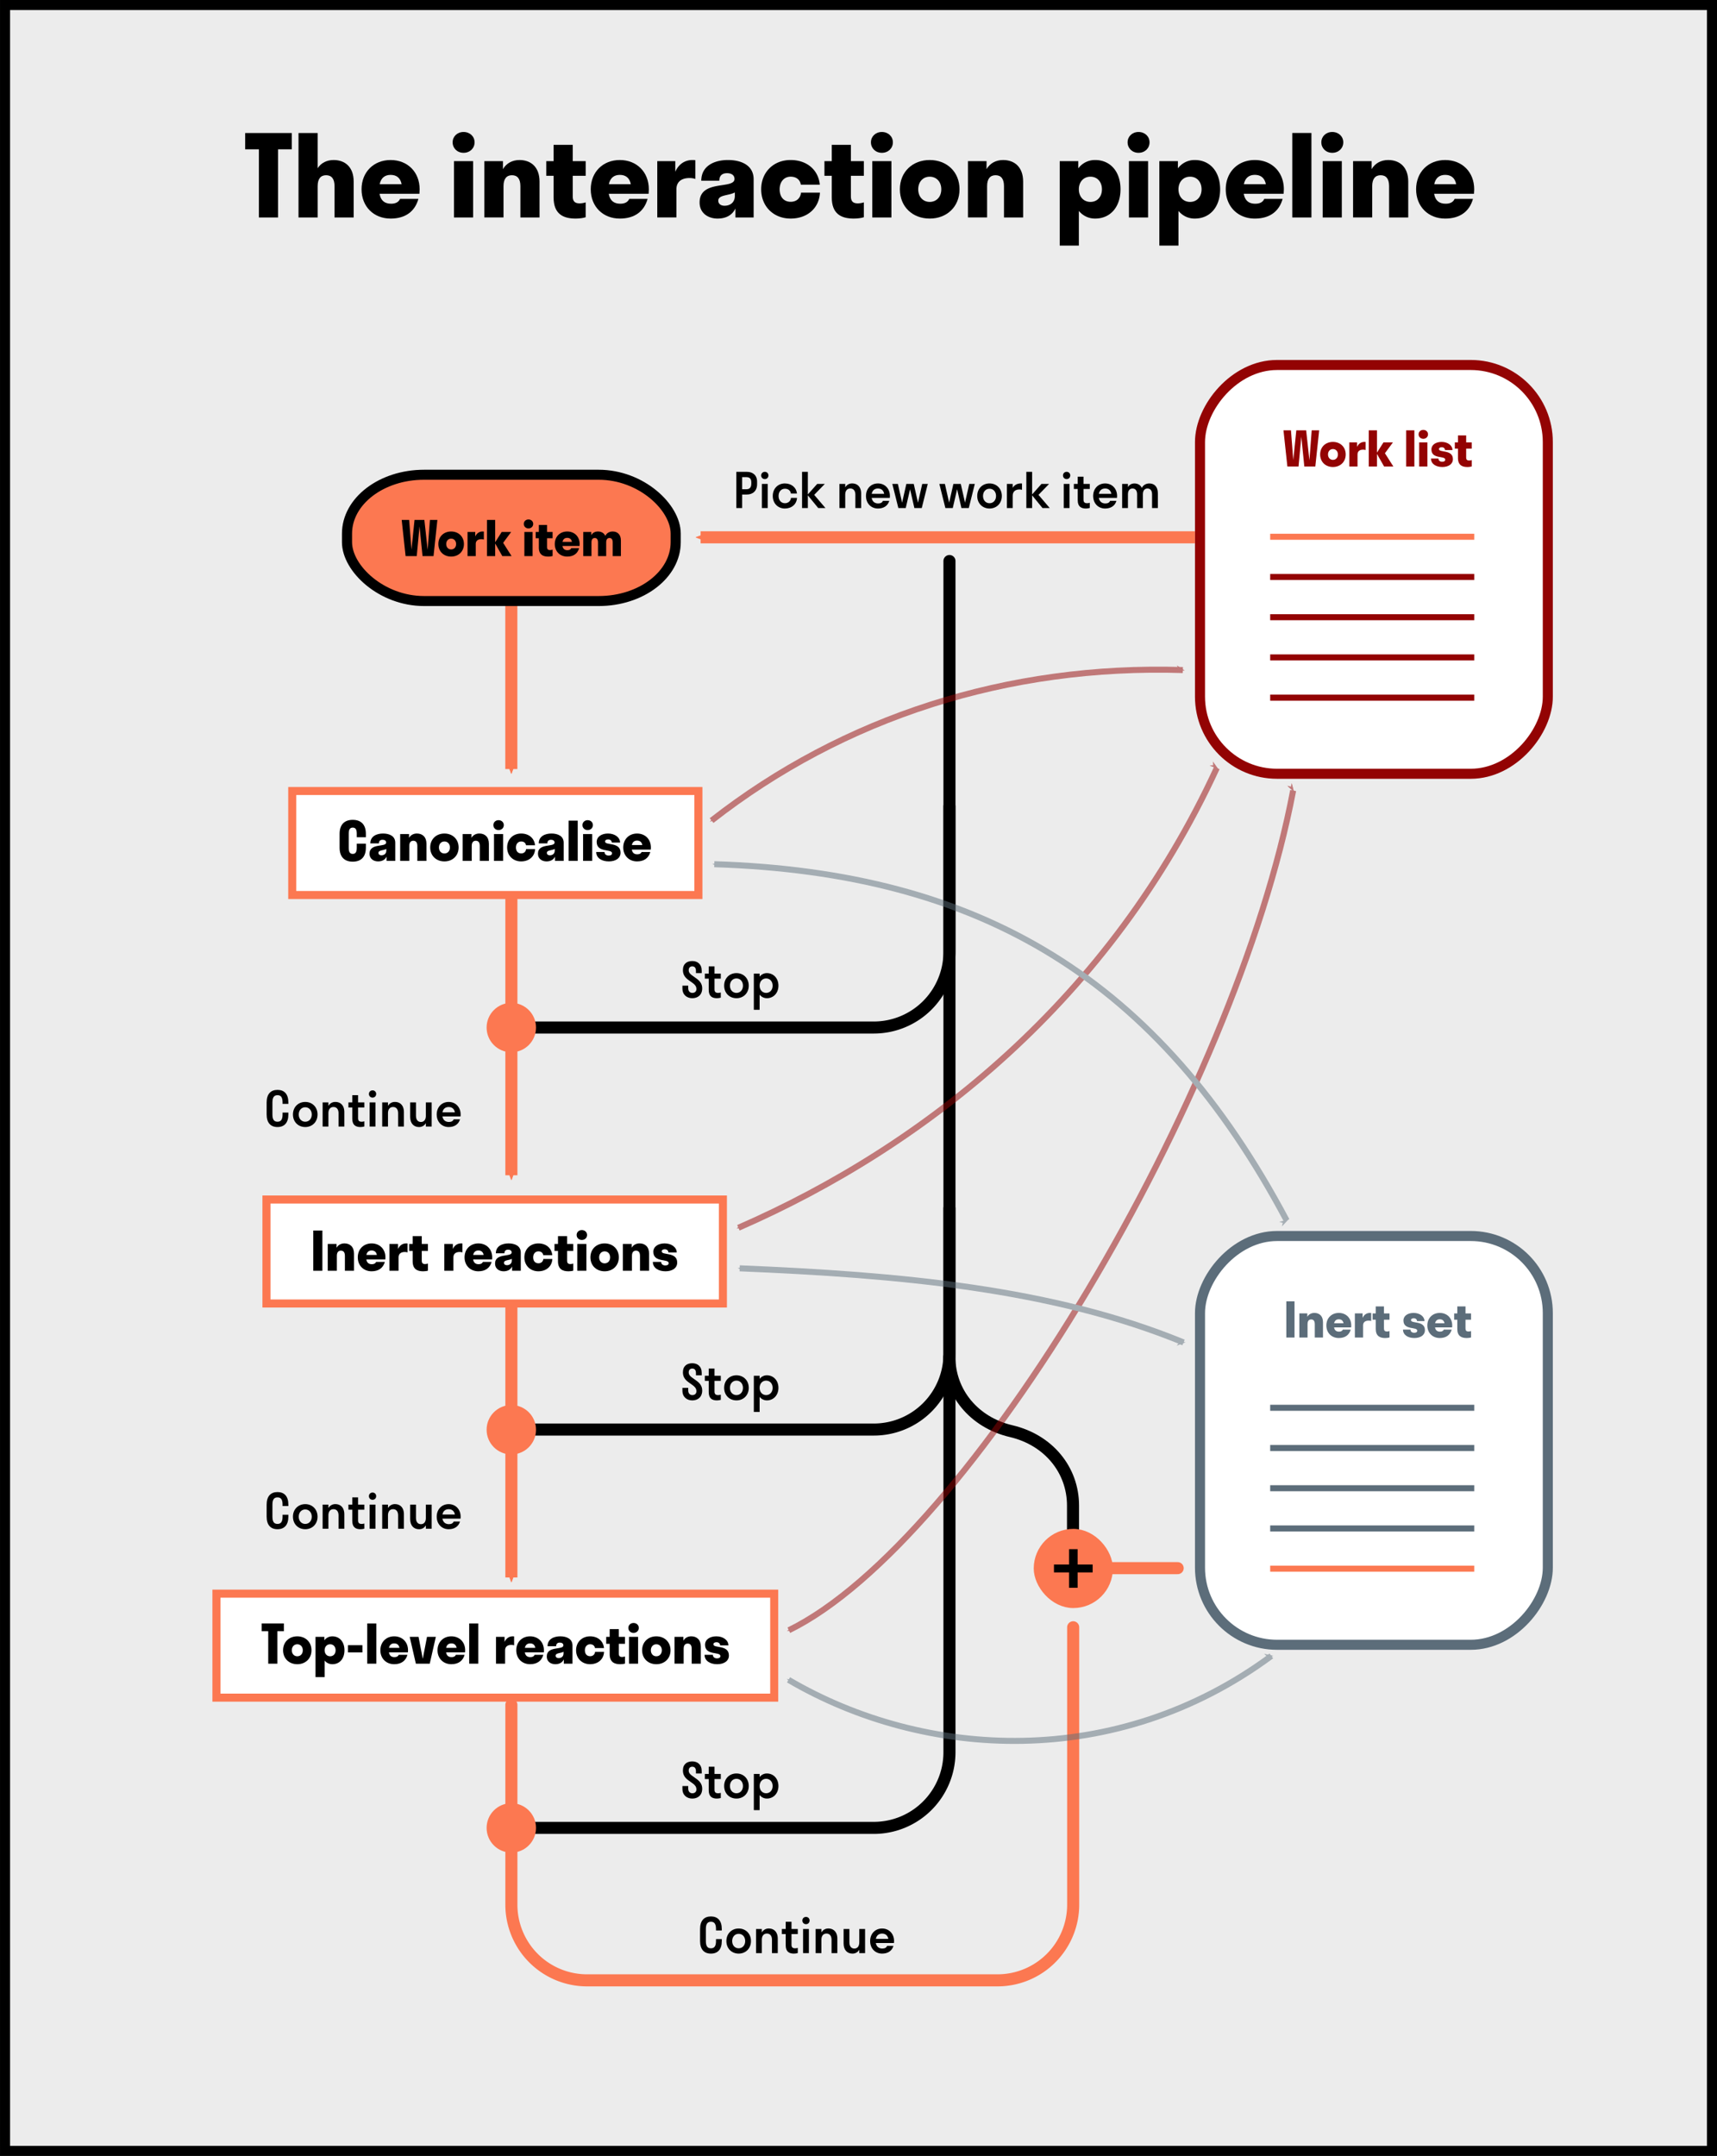 <svg xmlns="http://www.w3.org/2000/svg" xmlns:xlink="http://www.w3.org/1999/xlink" viewBox="0 0 225.995 283.663" height="1072.112" width="854.154" xmlns:v="https://vecta.io/nano"><style><![CDATA[.B{overflow:visible}.C{fill-opacity:1}.D{fill-rule:evenodd}.E{stroke-opacity:1}.F{stroke:#fc7851}.G{stroke-width:1pt}.H{fill:#fc7851}.I{text-anchor:middle}.J{stroke:#930303}.K{stroke:#5c6d7a}.L{fill:none}.M{fill:#930303}.N{stroke-width:.625}.O{stroke-linejoin:round}.P{fill:#5c6d7a}.Q{stroke-width:1.323}.R{stroke-width:.794}.S{stroke:#000}.T{stroke-width:1.588}.U{stroke-width:1.587}.V{stroke-linecap:round}.W{stroke-width:1.058}.X{font-weight:600}.Y{font-size:14.817px}.Z{font-family:Stratos}.a{word-spacing:0px}]]></style><defs><marker id="A" refX="0" refY="0" orient="auto" class="B"><path transform="matrix(-.4 0 0 -.4 -4 0)" d="M0 0l5-5-17.5 5L5 5z" class="C D E G J M"/></marker><marker id="B" refX="0" refY="0" orient="auto" class="B"><path transform="matrix(.4 0 0 .4 4 0)" d="M0 0l5-5-17.5 5L5 5z" class="C D E G J M"/></marker><marker orient="auto" refY="0" refX="0" id="C" class="B"><path d="M0 0l5-5-17.5 5L5 5z" transform="matrix(-.4 0 0 -.4 -4 0)" class="C D E G J M"/></marker><marker orient="auto" refY="0" refX="0" id="D" class="B"><path d="M0 0l5-5-17.5 5L5 5z" transform="matrix(.4 0 0 .4 4 0)" class="C D E G J M"/></marker><marker id="E" refX="0" refY="0" orient="auto" class="B"><path transform="matrix(-.4 0 0 -.4 -4 0)" d="M0 0l5-5-17.5 5L5 5z" class="C D E G J M"/></marker><marker id="F" refX="0" refY="0" orient="auto" class="B"><path transform="matrix(.4 0 0 .4 4 0)" d="M0 0l5-5-17.5 5L5 5z" class="C D E G J M"/></marker><marker id="G" refX="0" refY="0" orient="auto" class="B"><path transform="matrix(-.3 0 0 -.3 .69 0)" d="M8.719 4.034L-2.207.016 8.719-4.002c-1.745 2.372-1.735 5.617 0 8.035z" class="C D E F H N O"/></marker><marker id="H" refX="0" refY="0" orient="auto" class="B"><path transform="matrix(-.3 0 0 -.3 .69 0)" d="M8.719 4.034L-2.207.016 8.719-4.002c-1.745 2.372-1.735 5.617 0 8.035z" fill="#000" class="C D E N O S"/></marker><marker orient="auto" refY="0" refX="0" id="I" class="B"><path d="M8.719 4.034L-2.207.016 8.719-4.002c-1.745 2.372-1.735 5.617 0 8.035z" transform="matrix(-.3 0 0 -.3 .69 0)" class="C D E F H N O"/></marker><marker id="J" refX="0" refY="0" orient="auto" class="B"><path transform="matrix(-.3 0 0 -.3 .69 0)" d="M8.719 4.034L-2.207.016 8.719-4.002c-1.745 2.372-1.735 5.617 0 8.035z" class="C D E F H N O"/></marker><marker orient="auto" refY="0" refX="0" id="K" class="B"><path d="M8.719 4.034L-2.207.016 8.719-4.002c-1.745 2.372-1.735 5.617 0 8.035z" transform="matrix(-.3 0 0 -.3 .69 0)" class="C D E F H N O"/></marker><marker orient="auto" refY="0" refX="0" id="L" class="B"><path d="M8.719 4.034L-2.207.016 8.719-4.002c-1.745 2.372-1.735 5.617 0 8.035z" transform="matrix(-.3 0 0 -.3 .69 0)" class="C D E F H N O"/></marker><marker id="M" refX="0" refY="0" orient="auto" class="B"><path transform="matrix(.3 0 0 .3 -.69 0)" d="M8.719 4.034L-2.207.016 8.719-4.002c-1.745 2.372-1.735 5.617 0 8.035z" class="C D E F H N O"/></marker><marker orient="auto" refY="0" refX="0" id="N" class="B"><path d="M0 0l5-5-17.5 5L5 5z" transform="matrix(.4 0 0 .4 4 0)" class="C D E G K P"/></marker><marker orient="auto" refY="0" refX="0" id="O" class="B"><path d="M0 0l5-5-17.5 5L5 5z" transform="matrix(-.4 0 0 -.4 -4 0)" class="C D E G K P"/></marker><marker id="P" refX="0" refY="0" orient="auto" class="B"><path transform="matrix(.4 0 0 .4 4 0)" d="M0 0l5-5-17.5 5L5 5z" class="C D E G K P"/></marker><marker id="Q" refX="0" refY="0" orient="auto" class="B"><path transform="matrix(-.4 0 0 -.4 -4 0)" d="M0 0l5-5-17.5 5L5 5z" class="C D E G K P"/></marker><marker orient="auto" refY="0" refX="0" id="R" class="B"><path d="M0 0l5-5-17.5 5L5 5z" transform="matrix(.4 0 0 .4 4 0)" class="C D E G K P"/></marker><marker orient="auto" refY="0" refX="0" id="S" class="B"><path d="M0 0l5-5-17.5 5L5 5z" transform="matrix(-.4 0 0 -.4 -4 0)" class="C D E G K P"/></marker><path id="T" d="M55.234 24.907c0-2.267-1.585-3.852-3.823-3.852-2.223 0-3.823 1.585-3.823 3.852s1.6 3.852 3.823 3.852c1.897 0 3.186-.889 3.66-2.593h-2.415c-.193.445-.607.637-1.185.637-.859 0-1.363-.43-1.511-1.304h5.245l.03-.593zm-3.823-1.897c.77 0 1.289.385 1.452 1.23h-2.889c.163-.815.667-1.23 1.437-1.23z"/><path id="U" d="M61.013 20.106c.845 0 1.452-.607 1.452-1.378s-.607-1.363-1.452-1.363c-.83 0-1.437.593-1.437 1.363s.607 1.378 1.437 1.378zm1.259 8.505v-7.408h-2.519v7.408z"/><path id="V" d="M66.273 24.492c0-.963.4-1.437 1.111-1.437.726 0 1.111.474 1.111 1.437v4.119h2.519v-4.727c0-1.897-1.126-2.83-2.637-2.83-.948 0-1.734.43-2.178 1.2v-1.052h-2.445v7.408h2.519z"/><path id="W" d="M75.385 25.855v-2.726h1.704v-1.926h-1.704v-2.148h-2.519v2.148h-.963v1.926h.963v2.845c0 2.163 1.23 2.786 2.904 2.786.489 0 1.022-.074 1.319-.178v-1.956c-.252.089-.563.133-.815.133-.607 0-.889-.282-.889-.904z"/><path id="X" d="M50.881 113.267h1.143v-2.392c0-.875-.769-1.207-1.609-1.207-.847 0-1.672.36-1.672 1.298h1.129c0-.303.162-.473.487-.473.275 0 .466.127.466.36 0 .67-2.187.014-2.187 1.475 0 .691.564 1.009 1.122 1.009.494 0 .903-.183 1.122-.628zm-1.072-1.051c0-.374.635-.303 1.037-.515v.212c0 .409-.282.621-.649.621-.212 0-.388-.106-.388-.317z"/><path id="Y" d="M58.494 113.337c1.072 0 1.87-.741 1.87-1.834s-.797-1.834-1.87-1.834-1.87.741-1.87 1.834.797 1.834 1.87 1.834zm0-1.044c-.416 0-.72-.317-.72-.79s.303-.79.72-.79c.423 0 .727.317.727.79s-.303.79-.727.79z"/><path id="Z" d="M65.62 109.217c.402 0 .691-.289.691-.656s-.289-.649-.691-.649c-.395 0-.684.282-.684.649s.289.656.684.656zm.6 4.05v-3.528h-1.199v3.528z"/><path id="a" d="M81.679 112.194c0-1.468-2.039-.91-2.039-1.475 0-.176.162-.275.409-.275.275 0 .473.176.473.416h1.094c0-.67-.677-1.192-1.588-1.192-.84 0-1.489.409-1.489 1.108 0 1.468 2.018.861 2.018 1.489 0 .198-.162.303-.437.303-.31 0-.55-.155-.55-.466h-1.094c0 .783.72 1.235 1.658 1.235.889 0 1.545-.416 1.545-1.143z"/><path id="b" d="M85.672 111.503c0-1.079-.755-1.834-1.82-1.834-1.058 0-1.82.755-1.82 1.834s.762 1.834 1.82 1.834c.903 0 1.517-.423 1.743-1.235h-1.15c-.092.212-.289.303-.564.303-.409 0-.649-.205-.72-.621h2.498l.014-.282zm-1.82-.903c.367 0 .614.183.691.586h-1.376c.078-.388.317-.586.684-.586z"/><path id="c" d="M44.338 165.234c0-.459.191-.684.529-.684.346 0 .529.226.529.684v1.961h1.199v-2.251c0-.903-.536-1.348-1.256-1.348-.452 0-.826.205-1.037.571v-.501h-1.164v3.528h1.199z"/><path id="d" d="M50.731 165.432c0-1.079-.755-1.834-1.82-1.834-1.058 0-1.82.755-1.82 1.834s.762 1.834 1.82 1.834c.903 0 1.517-.423 1.743-1.235h-1.15c-.092.212-.289.303-.564.303-.409 0-.649-.205-.72-.621h2.498l.014-.282zm-1.82-.903c.367 0 .614.183.691.586h-1.376c.078-.388.318-.586.684-.586z"/><path id="e" d="M55.514 165.884v-1.298h.811v-.917h-.811v-1.023h-1.199v1.023h-.459v.917h.459v1.355c0 1.03.586 1.326 1.383 1.326.233 0 .487-.035.628-.085v-.931c-.12.042-.268.064-.388.064-.289 0-.423-.134-.423-.43z"/><path id="f" d="M59.677 165.432c0-.452.296-.706.818-.706.141 0 .268.021.367.056v-1.171c-.042-.014-.113-.014-.176-.014-.487 0-.868.261-1.08.734v-.663h-1.129v3.528h1.199z"/><path id="g" d="M39.129 218.964c1.072 0 1.87-.741 1.87-1.834s-.797-1.834-1.87-1.834-1.87.741-1.87 1.834.797 1.834 1.87 1.834zm0-1.044c-.416 0-.72-.318-.72-.79s.303-.79.72-.79c.423 0 .727.317.727.79s-.303.79-.727.79z"/><path id="h" d="M94.045 130.187v-1.422h.826v-.667h-.826v-.953h-.762v.953h-.508v.667h.508v1.473c0 .851.457 1.099 1.086 1.099.184 0 .387-.038.502-.076v-.679c-.108.038-.241.057-.349.057-.33 0-.476-.14-.476-.451z"/><path id="i" d="M96.934 131.337c.927 0 1.619-.679 1.619-1.651s-.692-1.651-1.619-1.651-1.619.679-1.619 1.651.692 1.651 1.619 1.651zm0-.698c-.489 0-.857-.381-.857-.952s.368-.952.857-.952.857.381.857.952-.368.952-.857.952z"/><path id="j" d="M100.935 131.337c.87 0 1.524-.679 1.524-1.651s-.654-1.651-1.524-1.651c-.381 0-.711.171-.953.464v-.4h-.762v4.762h.762v-1.988c.241.292.572.464.953.464zm-.095-.698c-.489 0-.857-.381-.857-.952s.368-.952.857-.952.857.381.857.952-.368.952-.857.952z"/><path id="k" d="M37.192 146.382v.254c0 .718-.254.952-.667.952-.419 0-.667-.235-.667-.952v-1.588c0-.718.254-.952.667-.952.419 0 .667.235.667.952v.19h.762v-.19c0-1.105-.54-1.651-1.429-1.651s-1.429.546-1.429 1.651v1.588c0 1.105.54 1.651 1.429 1.651s1.429-.546 1.429-1.651v-.254z"/><path id="l" d="M43.225 146.478c0-.533.254-.826.667-.826s.667.292.667.826v1.746h.762v-1.899c0-.895-.508-1.34-1.181-1.34a1.02 1.02 0 0 0-.914.521v-.457h-.762v3.175h.762z"/><path id="m" d="M47.13 147.138v-1.422h.825v-.667h-.825v-.952h-.762v.952h-.508v.667h.508v1.473c0 .851.457 1.099 1.086 1.099.184 0 .387-.038.502-.076v-.679c-.108.038-.241.057-.349.057-.33 0-.476-.14-.476-.451z"/><path id="n" d="M49.035 144.414c.279 0 .476-.21.476-.476a.46.46 0 0 0-.476-.476c-.273 0-.476.203-.476.476 0 .267.203.476.476.476zm.381 3.81v-3.175h-.762v3.175z"/><path id="o" d="M56.052 148.224h.762v-3.175h-.762v1.746c0 .533-.248.826-.648.826-.406 0-.654-.292-.654-.826v-1.746h-.762v1.899c0 .895.502 1.34 1.168 1.34.381 0 .705-.184.895-.514z"/><path id="p" d="M60.63 146.636c0-.972-.667-1.651-1.575-1.651s-1.575.679-1.575 1.651.667 1.651 1.575 1.651c.749 0 1.302-.356 1.492-1.016h-.825c-.102.222-.298.349-.635.349-.47 0-.775-.267-.857-.73h2.388l.013-.254zm-1.575-.984c.444 0 .737.254.819.698h-1.638c.083-.445.375-.698.819-.698z"/><path id="q" d="M89.886 180.564c0 .629.324 1.003.743 1.302l.54.387c.286.203.495.438.495.794 0 .317-.21.508-.54.508-.324 0-.54-.235-.54-.616v-.337h-.762v.381c0 .819.584 1.27 1.302 1.27s1.302-.432 1.302-1.302c0-.61-.337-.984-.749-1.283l-.559-.4c-.267-.19-.47-.387-.47-.705 0-.324.191-.502.47-.502.298 0 .483.184.483.591v.298h.762v-.317c0-.857-.552-1.27-1.245-1.27-.679 0-1.232.343-1.232 1.2z"/><path id="r" d="M94.045 183.104v-1.422h.826v-.667h-.826v-.952h-.762v.952h-.508v.667h.508v1.473c0 .851.457 1.099 1.086 1.099.184 0 .387-.038.502-.076v-.679c-.108.038-.241.057-.349.057-.33 0-.476-.14-.476-.451z"/><path id="s" d="M117.679 255.389c0-.972-.667-1.651-1.575-1.651s-1.575.679-1.575 1.651.667 1.651 1.575 1.651c.749 0 1.302-.356 1.492-1.016h-.826c-.102.222-.298.349-.635.349-.47 0-.775-.267-.857-.73h2.388l.013-.254zm-1.575-.984c.445 0 .737.254.819.698h-1.638c.082-.445.375-.698.819-.698z"/><path id="t" d="M175.442 61.445c.965 0 1.683-.667 1.683-1.651s-.718-1.651-1.683-1.651-1.683.667-1.683 1.651.718 1.651 1.683 1.651zm0-.94c-.375 0-.648-.286-.648-.711s.273-.711.648-.711c.381 0 .654.286.654.711s-.273.711-.654.711z"/><path id="u" d="M191.234 60.416c0-1.321-1.835-.819-1.835-1.327 0-.159.146-.248.368-.248.248 0 .425.159.425.375h.984c0-.603-.61-1.073-1.429-1.073-.756 0-1.34.368-1.34.997 0 1.321 1.816.775 1.816 1.34 0 .178-.146.273-.394.273-.279 0-.495-.14-.495-.419h-.984c0 .705.648 1.111 1.492 1.111.8 0 1.391-.375 1.391-1.029z"/><path id="v" d="M177.855 174.395c0-.972-.679-1.651-1.638-1.651-.952 0-1.638.679-1.638 1.651s.686 1.651 1.638 1.651c.813 0 1.365-.381 1.568-1.111h-1.035c-.083.19-.26.273-.508.273-.368 0-.584-.184-.648-.559h2.248l.013-.254zm-1.638-.813c.33 0 .552.165.622.527h-1.238c.07-.349.286-.527.616-.527z"/><path id="w" d="M182.16 174.802v-1.168h.73v-.826h-.73v-.921h-1.079v.921h-.413v.826h.413v1.219c0 .927.527 1.194 1.245 1.194.21 0 .438-.032.565-.076v-.838c-.108.038-.241.057-.349.057-.26 0-.381-.121-.381-.387z"/><path id="x" d="M122.116 63.669h-.73l-.559 2.464-.559-2.464h-.972l-.559 2.464-.559-2.464h-.73l.794 3.175h.972l.572-2.47.565 2.47h.972z"/></defs><g class="S"><path d="M.662.661h224.672v282.34H.662z" fill="#ececec" paint-order="stroke fill markers" class="Q"/><path d="M66.049 135.193h48.941a9.96 9.96 0 0 0 9.98-9.98v-19.121m-58.921 81.996h48.941a9.96 9.96 0 0 0 9.98-9.98v-19.121" paint-order="fill markers stroke" class="L U V"/></g><path d="M32.268 19.647h1.808v8.964h2.519v-8.964h1.808v-2.148h-6.134zm9.542 4.845c0-.963.4-1.437 1.111-1.437.726 0 1.111.474 1.111 1.437v4.119h2.519v-4.727c0-1.897-1.126-2.83-2.637-2.83-.904 0-1.659.385-2.104 1.082v-4.638h-2.519v11.113h2.519z"/><use xlink:href="#T"/><use xlink:href="#U"/><use xlink:href="#V"/><use xlink:href="#W"/><use xlink:href="#T" x="30.167"/><path d="M89.031 24.907c0-.948.622-1.482 1.719-1.482a2.34 2.34 0 0 1 .77.119v-2.46c-.089-.03-.237-.03-.37-.03-1.022 0-1.822.548-2.267 1.541v-1.393h-2.371v7.408h2.519zm7.764 3.704h2.4v-5.023c0-1.837-1.615-2.534-3.378-2.534-1.778 0-3.512.756-3.512 2.726h2.371c0-.637.341-.993 1.022-.993.578 0 .978.267.978.756 0 1.408-4.593.03-4.593 3.097 0 1.452 1.185 2.119 2.356 2.119 1.037 0 1.897-.385 2.356-1.319zm-2.252-2.208c0-.785 1.334-.637 2.178-1.082v.445c0 .859-.593 1.304-1.363 1.304-.445 0-.815-.222-.815-.667zm10.86-2.104h2.504c-.193-1.941-1.689-3.245-3.852-3.245-2.223 0-3.867 1.585-3.867 3.852s1.645 3.852 3.867 3.852 3.763-1.378 3.867-3.408h-2.489c-.104.815-.667 1.2-1.363 1.2-.889 0-1.452-.622-1.452-1.645 0-.993.593-1.659 1.452-1.659.667 0 1.23.341 1.334 1.052z"/><use xlink:href="#W" x="36.612"/><use xlink:href="#U" x="55.058"/><path d="M122.369 28.759c2.252 0 3.926-1.556 3.926-3.852s-1.674-3.852-3.926-3.852-3.926 1.556-3.926 3.852 1.674 3.852 3.926 3.852zm0-2.193c-.874 0-1.511-.667-1.511-1.659s.637-1.659 1.511-1.659c.889 0 1.526.667 1.526 1.659s-.637 1.659-1.526 1.659z"/><use xlink:href="#V" x="63.652"/><path d="M144.149 28.759c1.985 0 3.334-1.511 3.334-3.852s-1.348-3.852-3.334-3.852a2.72 2.72 0 0 0-2.222 1.096v-.948h-2.445v11.113h2.519v-4.564c.533.637 1.274 1.008 2.148 1.008zm-.622-2.193c-.889 0-1.526-.667-1.526-1.659s.637-1.659 1.526-1.659 1.511.667 1.511 1.659-.622 1.659-1.511 1.659z"/><use xlink:href="#U" x="88.84"/><path d="M157.262 28.759c1.985 0 3.334-1.511 3.334-3.852s-1.348-3.852-3.334-3.852a2.72 2.72 0 0 0-2.223 1.096v-.948h-2.445v11.113h2.519v-4.564c.533.637 1.274 1.008 2.148 1.008zm-.622-2.193c-.889 0-1.526-.667-1.526-1.659s.637-1.659 1.526-1.659 1.511.667 1.511 1.659-.622 1.659-1.511 1.659zm12.342-1.659c0-2.267-1.585-3.852-3.823-3.852-2.222 0-3.823 1.585-3.823 3.852s1.6 3.852 3.823 3.852c1.897 0 3.186-.889 3.66-2.593h-2.415c-.193.445-.607.637-1.185.637-.859 0-1.363-.43-1.511-1.304h5.245l.03-.593zm-3.823-1.897c.77 0 1.289.385 1.452 1.23h-2.889c.163-.815.667-1.23 1.437-1.23zm7.453 5.601V17.498h-2.519v11.113z"/><use xlink:href="#U" x="114.34"/><use xlink:href="#V" x="114.34"/><use xlink:href="#T" x="138.803"/><path d="M91.925 104.075H38.466v13.682h53.459z" fill="#fff" paint-order="fill markers stroke" class="F W"/><g paint-order="fill markers stroke"><path d="M46.958 111.009v.564c0 .579-.198.776-.529.776s-.529-.198-.529-.776v-1.905c0-.586.205-.776.529-.776.332 0 .529.191.529.776v.494h1.199v-.459c0-1.228-.656-1.834-1.729-1.834s-1.729.607-1.729 1.834v1.834c0 1.228.656 1.834 1.729 1.834s1.729-.607 1.729-1.834v-.529z"/><use xlink:href="#X"/><path d="M53.873 111.305c0-.459.191-.684.529-.684.346 0 .529.226.529.684v1.961h1.199v-2.251c0-.903-.536-1.348-1.256-1.348-.452 0-.825.205-1.037.572v-.501h-1.164v3.528h1.199z"/><use xlink:href="#Y"/><path d="M62.092 111.305c0-.459.191-.684.529-.684.346 0 .529.226.529.684v1.961h1.199v-2.251c0-.903-.536-1.348-1.256-1.348-.452 0-.826.205-1.037.572v-.501h-1.164v3.528h1.199z"/><use xlink:href="#Z"/><path d="M69.233 111.214h1.192c-.092-.924-.804-1.545-1.834-1.545-1.058 0-1.842.755-1.842 1.834s.783 1.834 1.842 1.834 1.792-.656 1.842-1.623h-1.185c-.049.388-.318.572-.649.572-.423 0-.691-.296-.691-.783 0-.473.282-.79.691-.79.318 0 .586.162.635.501z"/><use xlink:href="#X" x="22.169"/><path d="M76.041 113.267v-5.292h-1.199v5.292z"/><use xlink:href="#Z" x="11.727"/><use xlink:href="#a"/><use xlink:href="#b"/></g><path d="M95.15 157.822H35.072v13.682H95.15z" fill="#fff" paint-order="fill markers stroke" class="F W"/><g paint-order="fill markers stroke"><path d="M42.433 167.196v-5.292h-1.199v5.292z"/><use xlink:href="#c"/><use xlink:href="#d"/><path d="M52.459 165.432c0-.452.296-.706.818-.706.141 0 .268.021.367.056v-1.171c-.042-.014-.113-.014-.176-.014-.487 0-.868.261-1.08.734v-.663H51.26v3.528h1.199z"/><use xlink:href="#e"/><use xlink:href="#f"/><use xlink:href="#d" x="14.054"/><use xlink:href="#X" x="16.522" y="53.929"/><path d="M71.502 165.143h1.192c-.092-.924-.804-1.545-1.834-1.545-1.058 0-1.842.755-1.842 1.834s.783 1.834 1.842 1.834 1.792-.656 1.842-1.623h-1.185c-.049.388-.317.571-.649.571-.423 0-.691-.296-.691-.783 0-.473.282-.79.691-.79.317 0 .586.162.635.501z"/><use xlink:href="#e" x="19.128"/><use xlink:href="#Z" x="10.962" y="53.929"/><use xlink:href="#Y" x="21.087" y="53.929"/><path d="M83.179 165.234c0-.459.191-.684.529-.684.346 0 .529.226.529.684v1.961h1.199v-2.251c0-.903-.536-1.348-1.256-1.348-.452 0-.826.205-1.037.571v-.501H81.98v3.528h1.199z"/><use xlink:href="#a" x="7.455" y="53.929"/></g><path d="M101.903 209.68H28.488v13.682h73.414z" fill="#fff" paint-order="fill markers stroke" class="F W"/><g paint-order="fill markers stroke"><path d="M34.444 214.624h.861v4.269h1.199v-4.269h.861v-1.023h-2.921z"/><use xlink:href="#g"/><path d="M43.75 218.964c.945 0 1.588-.72 1.588-1.834s-.642-1.834-1.588-1.834c-.437 0-.804.19-1.058.522v-.452h-1.164v5.292h1.199v-2.173c.254.303.607.48 1.023.48zm-.296-1.044c-.423 0-.727-.318-.727-.79s.303-.79.727-.79.72.317.72.79-.296.79-.72.79z"/><path d="M47.701 217.411v-.952h-1.905v.952zm1.834 1.482v-5.292h-1.199v5.292z"/><use xlink:href="#d" x="2.974" y="51.697"/><path d="M57.367 215.365h-1.164l-.557 2.886-.557-2.886h-1.164l.811 3.528h1.827z"/><use xlink:href="#d" x="10.496" y="51.697"/><path d="M62.955 218.893v-5.292h-1.199v5.292z"/><use xlink:href="#f" x="6.806" y="51.697"/><use xlink:href="#b" x="-14.081" y="105.626"/><path d="M74.209 218.893h1.143v-2.392c0-.875-.769-1.207-1.609-1.207-.847 0-1.672.36-1.672 1.298H73.2c0-.303.162-.473.487-.473.275 0 .466.127.466.36 0 .67-2.187.014-2.187 1.475 0 .691.564 1.009 1.122 1.009.494 0 .903-.183 1.122-.628zm-1.072-1.051c0-.374.635-.303 1.037-.515v.212c0 .409-.282.621-.649.621-.212 0-.388-.106-.388-.317zm5.171-1.002H79.5c-.092-.924-.804-1.545-1.834-1.545-1.058 0-1.842.755-1.842 1.834s.783 1.834 1.842 1.834 1.792-.656 1.842-1.623h-1.185c-.049.388-.317.571-.649.571-.423 0-.691-.296-.691-.783 0-.473.282-.79.691-.79.317 0 .586.162.635.501z"/><use xlink:href="#e" x="25.934" y="51.697"/><use xlink:href="#Z" x="17.768" y="105.626"/><use xlink:href="#g" x="47.258"/><use xlink:href="#c" x="45.647" y="51.698"/><use xlink:href="#a" x="14.261" y="105.627"/></g><g class="F L T"><path d="M67.302 79.042v22.142" marker-end="url(#K)"/><path d="M67.309 118.2v36.432" marker-end="url(#J)"/></g><g paint-order="stroke fill markers" class="I"><path d="M89.886 127.647c0 .629.324 1.003.743 1.302l.54.387c.286.203.495.438.495.794 0 .317-.21.508-.54.508-.324 0-.54-.235-.54-.616v-.337h-.762v.381c0 .819.584 1.27 1.302 1.27s1.302-.432 1.302-1.302c0-.61-.337-.984-.749-1.283l-.559-.4c-.267-.19-.47-.387-.47-.705 0-.324.191-.502.47-.502.298 0 .483.184.483.591v.298h.762v-.318c0-.857-.552-1.27-1.245-1.27-.679 0-1.232.343-1.232 1.2z"/><use xlink:href="#h"/><use xlink:href="#i"/><use xlink:href="#j"/></g><g paint-order="stroke fill markers" class="I"><use xlink:href="#k"/><use xlink:href="#i" x="-56.757" y="16.95"/><use xlink:href="#l"/><use xlink:href="#m"/><use xlink:href="#n"/><use xlink:href="#l" x="7.842"/><use xlink:href="#o"/><use xlink:href="#p"/></g><path d="M67.309 171.117v36.432" marker-end="url(#I)" class="F L T"/><g paint-order="stroke fill markers" class="I"><use xlink:href="#q"/><use xlink:href="#r"/><use xlink:href="#i" y="52.916"/><use xlink:href="#j" y="52.916"/></g><g paint-order="stroke fill markers" class="I"><use xlink:href="#k" y="52.917"/><use xlink:href="#i" x="-56.757" y="69.867"/><use xlink:href="#l" y="52.916"/><use xlink:href="#m" y="52.917"/><use xlink:href="#n" y="52.917"/><use xlink:href="#l" x="7.842" y="52.916"/><use xlink:href="#o" y="52.917"/><use xlink:href="#p" y="52.917"/></g><g paint-order="stroke fill markers" class="I"><use xlink:href="#q" y="52.388"/><use xlink:href="#r" y="52.388"/><use xlink:href="#i" y="105.304"/><use xlink:href="#j" y="105.304"/></g><g paint-order="stroke fill markers" class="I"><path d="M94.241 255.135v.254c0 .718-.254.953-.667.953-.419 0-.667-.235-.667-.952v-1.588c0-.718.254-.952.667-.952.419 0 .667.235.667.952v.19h.762v-.19c0-1.105-.54-1.651-1.429-1.651s-1.429.546-1.429 1.651v1.588c0 1.105.54 1.651 1.429 1.651s1.429-.546 1.429-1.651v-.254zm2.985 1.905c.927 0 1.619-.679 1.619-1.651s-.692-1.651-1.619-1.651-1.619.679-1.619 1.651.692 1.651 1.619 1.651zm0-.699c-.489 0-.857-.381-.857-.952s.368-.952.857-.952.857.381.857.952-.368.952-.857.952z"/><use xlink:href="#l" x="57.049" y="108.752"/><use xlink:href="#r" x="10.134" y="72.787"/><use xlink:href="#n" x="57.049" y="108.753"/><use xlink:href="#l" x="64.891" y="108.752"/><use xlink:href="#o" x="57.049" y="108.753"/><use xlink:href="#s"/></g><g class="L V"><path d="M67.309 224.312v26.266a9.96 9.96 0 0 0 9.98 9.98h53.985a9.96 9.96 0 0 0 9.98-9.98v-36.472" marker-end="url(#L)" paint-order="fill markers stroke" class="F T"/><g class="U"><path d="M66.049 240.499h48.941a9.96 9.96 0 0 0 9.98-9.98V73.815" marker-end="url(#H)" paint-order="fill markers stroke" class="S"/><path d="M155.008 206.325h-9.296" marker-start="url(#M)" paint-order="fill markers stroke" class="F"/></g></g><g transform="matrix(-1 0 0 1 5.072 .122)" class="H"><circle r="3.252" cy="135.076" cx="-62.229" paint-order="fill markers stroke"/><circle cx="-62.229" cy="187.992" r="3.252" paint-order="fill markers stroke"/><circle r="3.252" cy="240.38" cx="-62.229" paint-order="fill markers stroke"/></g><path d="M141.233 201.804v-3.708c0-4.718-3.244-8.647-8.141-9.795s-8.135-5.078-8.135-9.794" paint-order="fill markers stroke" class="L S U V"/><g transform="matrix(-1 0 0 -1 189.824 408.906)"><rect rx="5.686" width="9.095" height="9.095" x="44.006" y="197.992" stroke-linejoin="bevel" paint-order="fill markers stroke" class="F H Q"/><path d="M49.112 202.021H51.1v1.037h-1.988v2.023h-1.131v-2.023h-1.973v-1.037h1.973v-2.023h1.131z" paint-order="stroke fill markers"/></g><g transform="matrix(-1 0 0 1 363.759 -151.821)" class="J"><rect y="199.844" x="160.034" height="53.783" width="45.778" rx="10.141" fill="#fff" paint-order="fill markers stroke" class="Q"/></g><g paint-order="stroke fill markers" class="I M"><path d="M173.632 56.619h-.984l-.298 3.943-.432-3.943h-1.295l-.4 3.918-.305-3.918h-.984l.514 4.763h1.467l.368-3.912.394 3.912h1.448z"/><use xlink:href="#t"/><path d="M178.68 59.794c0-.406.267-.635.737-.635.127 0 .241.019.33.051v-1.054c-.038-.013-.102-.013-.159-.013-.438 0-.781.235-.972.66v-.597H177.6v3.175h1.079zm3.499 1.587h1.219l-1.111-1.746 1.054-1.429h-1.245l-.857 1.346v-2.934h-1.079v4.763h1.079v-1.657zm3.982 0v-4.763h-1.079v4.763zm1.174-3.645c.362 0 .622-.26.622-.591s-.26-.584-.622-.584c-.356 0-.616.254-.616.584s.26.591.616.591zm.54 3.645v-3.175h-1.079v3.175z"/><use xlink:href="#u"/><path d="M192.98 60.2v-1.168h.73v-.825h-.73v-.921h-1.079v.921h-.413v.825h.413v1.219c0 .927.527 1.194 1.245 1.194a1.96 1.96 0 0 0 .565-.076v-.838c-.108.038-.241.057-.349.057-.26 0-.381-.121-.381-.387z"/></g><g class="L R"><path d="M167.184 70.623h26.861" class="F"/><path d="M167.184 75.915h26.861m-26.861 5.292h26.861m-26.861 5.291h26.861m-26.861 5.292h26.861" class="J"/></g><g transform="matrix(-1 0 0 1 363.759 -37.22)" class="K"><rect rx="10.141" width="45.778" height="53.783" x="160.034" y="199.844" fill="#fff" paint-order="fill markers stroke" class="Q"/></g><g paint-order="stroke fill markers" class="I P"><path d="M170.387 175.983v-4.762h-1.079v4.762zm1.715-1.766c0-.413.171-.616.476-.616.311 0 .476.203.476.616v1.765h1.079v-2.026c0-.813-.483-1.213-1.13-1.213-.406 0-.743.184-.933.514v-.451h-1.048v3.175h1.079z"/><use xlink:href="#v"/><path d="M179.411 174.395c0-.406.267-.635.737-.635a1 1 0 0 1 .33.051v-1.054c-.038-.013-.102-.013-.159-.013-.438 0-.781.235-.972.66v-.597h-1.016v3.175h1.079z"/><use xlink:href="#w"/><use xlink:href="#u" x="-3.683" y="114.602"/><use xlink:href="#v" x="13.29"/><use xlink:href="#w" x="10.732"/></g><g class="L"><g class="R"><path d="M167.184 185.225h26.861m-26.861 5.292h26.861m-26.861 5.291h26.861m-26.861 5.292h26.861" class="K"/><path d="M167.184 206.392h26.861" class="F"/></g><path d="M157.281 70.696H92.215" marker-end="url(#G)" class="F T"/></g><g paint-order="stroke fill markers" class="I"><path d="M96.919 66.844h.762v-1.778h.629c.781 0 1.34-.483 1.34-1.365v-.318c0-.851-.559-1.302-1.34-1.302h-1.391zm1.327-4.064c.394 0 .641.184.641.667v.191c0 .521-.248.73-.641.73h-.565V62.78z"/><use xlink:href="#n" x="51.63" y="-81.38"/><path d="M104.094 64.933h.8c-.076-.794-.73-1.327-1.588-1.327-.914 0-1.594.679-1.594 1.651s.679 1.651 1.594 1.651c.883 0 1.556-.559 1.594-1.397h-.787c-.064.464-.406.698-.806.698-.476 0-.832-.381-.832-.953s.356-.953.832-.953c.4 0 .737.21.787.629zm3.601 1.911h.953l-1.48-1.734 1.397-1.441h-1.003l-1.232 1.384v-2.972h-.762v4.763h.762v-1.67z"/><use xlink:href="#l" x="68.026" y="-81.38"/><use xlink:href="#s" x="-0.548" y="-190.132"/><use xlink:href="#x"/><use xlink:href="#x" x="6.191"/><path d="M130.244 66.908c.927 0 1.619-.679 1.619-1.651s-.692-1.651-1.619-1.651-1.619.679-1.619 1.651.692 1.651 1.619 1.651zm0-.698c-.489 0-.857-.381-.857-.953s.368-.953.857-.953.857.381.857.953-.368.953-.857.953zm3.048-.985c0-.533.33-.826.895-.826.127 0 .241.019.33.051v-.832c-.038-.013-.102-.013-.159-.013-.464 0-.838.203-1.067.578v-.514h-.762v3.175h.762zm3.924 1.619h.952l-1.48-1.734 1.397-1.441h-1.003l-1.232 1.384v-2.972h-.762v4.763h.762v-1.67z"/><use xlink:href="#n" x="91.356" y="-81.38"/><use xlink:href="#h" x="48.568" y="-64.429"/><path d="M147.033 65.257c0-.972-.667-1.651-1.575-1.651s-1.575.679-1.575 1.651.667 1.651 1.575 1.651c.749 0 1.302-.356 1.492-1.016h-.826c-.102.222-.298.349-.635.349-.47 0-.775-.267-.857-.73h2.388l.013-.254zm-1.575-.984c.445 0 .737.254.819.698h-1.638c.083-.445.375-.698.819-.698zm3.004.762c0-.495.229-.762.603-.762s.603.267.603.762v1.81h.762v-1.81c0-.495.229-.762.603-.762s.603.267.603.762v1.81h.762v-1.962c0-.851-.476-1.276-1.118-1.276-.438 0-.8.21-.991.584-.184-.387-.546-.584-.978-.584-.362 0-.667.171-.851.476v-.413h-.762v3.175h.762z"/></g><g opacity=".5" class="L R"><g class="J"><path d="M155.69 88.159c-23.064-.722-44.636 6.213-62.03 19.804" marker-start="url(#F)" marker-end="url(#E)"/><path d="M160.161 101.041c-13.975 30.333-38.232 49.709-62.972 60.501" marker-start="url(#D)" marker-end="url(#C)"/><path d="M170.206 104.014c-7.555 39.855-42.512 98.815-66.379 110.481" marker-start="url(#B)" marker-end="url(#A)"/></g><g class="K"><path d="M169.357 160.584c-16.87-31.749-40.267-45.774-75.339-46.879" marker-start="url(#N)" marker-end="url(#O)"/><path d="M155.781 176.629c-17.268-7.11-37.417-8.892-58.422-9.755" marker-start="url(#P)" marker-end="url(#Q)"/><path d="M167.338 217.877c-20.393 15.066-45.604 13.663-63.551 3.142" marker-start="url(#R)" marker-end="url(#S)"/></g></g><g transform="matrix(.759 0 0 .751 -70.172 -87.62)" class="H"><rect ry="10.313" y="199.844" x="152.63" height="22.127" width="56.999" rx="13.36" paint-order="fill markers stroke" stroke-width="1.753" class="S"/></g><g paint-order="stroke fill markers" class="I"><path d="M57.57 68.405h-.984l-.298 3.943-.432-3.943H54.56l-.4 3.918-.305-3.918h-.984l.514 4.763h1.467l.368-3.912.394 3.912h1.448z"/><use xlink:href="#t" x="-116.062" y="11.786"/><path d="M62.618 71.58c0-.406.267-.635.737-.635.127 0 .241.019.33.051v-1.054c-.038-.013-.102-.013-.159-.013-.438 0-.781.235-.972.66v-.597h-1.016v3.175h1.08zm3.499 1.588h1.219l-1.111-1.746 1.054-1.429h-1.245l-.857 1.346v-2.934h-1.079v4.763h1.079V71.51zm3.442-3.645c.362 0 .622-.26.622-.591s-.26-.584-.622-.584c-.356 0-.616.254-.616.584s.26.591.616.591zm.54 3.645v-3.175h-1.08v3.175zm1.904-1.181v-1.168h.73v-.826h-.73v-.921h-1.079v.921h-.413v.826h.413v1.219c0 .927.527 1.194 1.245 1.194a1.96 1.96 0 0 0 .565-.076v-.838a1.12 1.12 0 0 1-.349.057c-.26 0-.381-.121-.381-.387z"/><path d="M76.296 71.58c0-.972-.679-1.651-1.638-1.651-.953 0-1.638.679-1.638 1.651s.686 1.651 1.638 1.651c.813 0 1.365-.381 1.568-1.111h-1.035c-.083.191-.26.273-.508.273-.368 0-.584-.184-.648-.559h2.248l.013-.254zm-1.638-.813c.33 0 .552.165.622.527h-1.238c.07-.349.286-.527.616-.527zm3.194.604c0-.394.152-.584.432-.584.273 0 .425.191.425.584v1.797h1.079v-1.797c0-.394.152-.584.432-.584.273 0 .425.191.425.584v1.797h1.079V71.11c0-.787-.457-1.181-1.086-1.181-.432 0-.794.21-.965.578-.178-.387-.533-.578-.972-.578-.381 0-.705.171-.883.489v-.425H76.77v3.175h1.079z"/></g></svg>